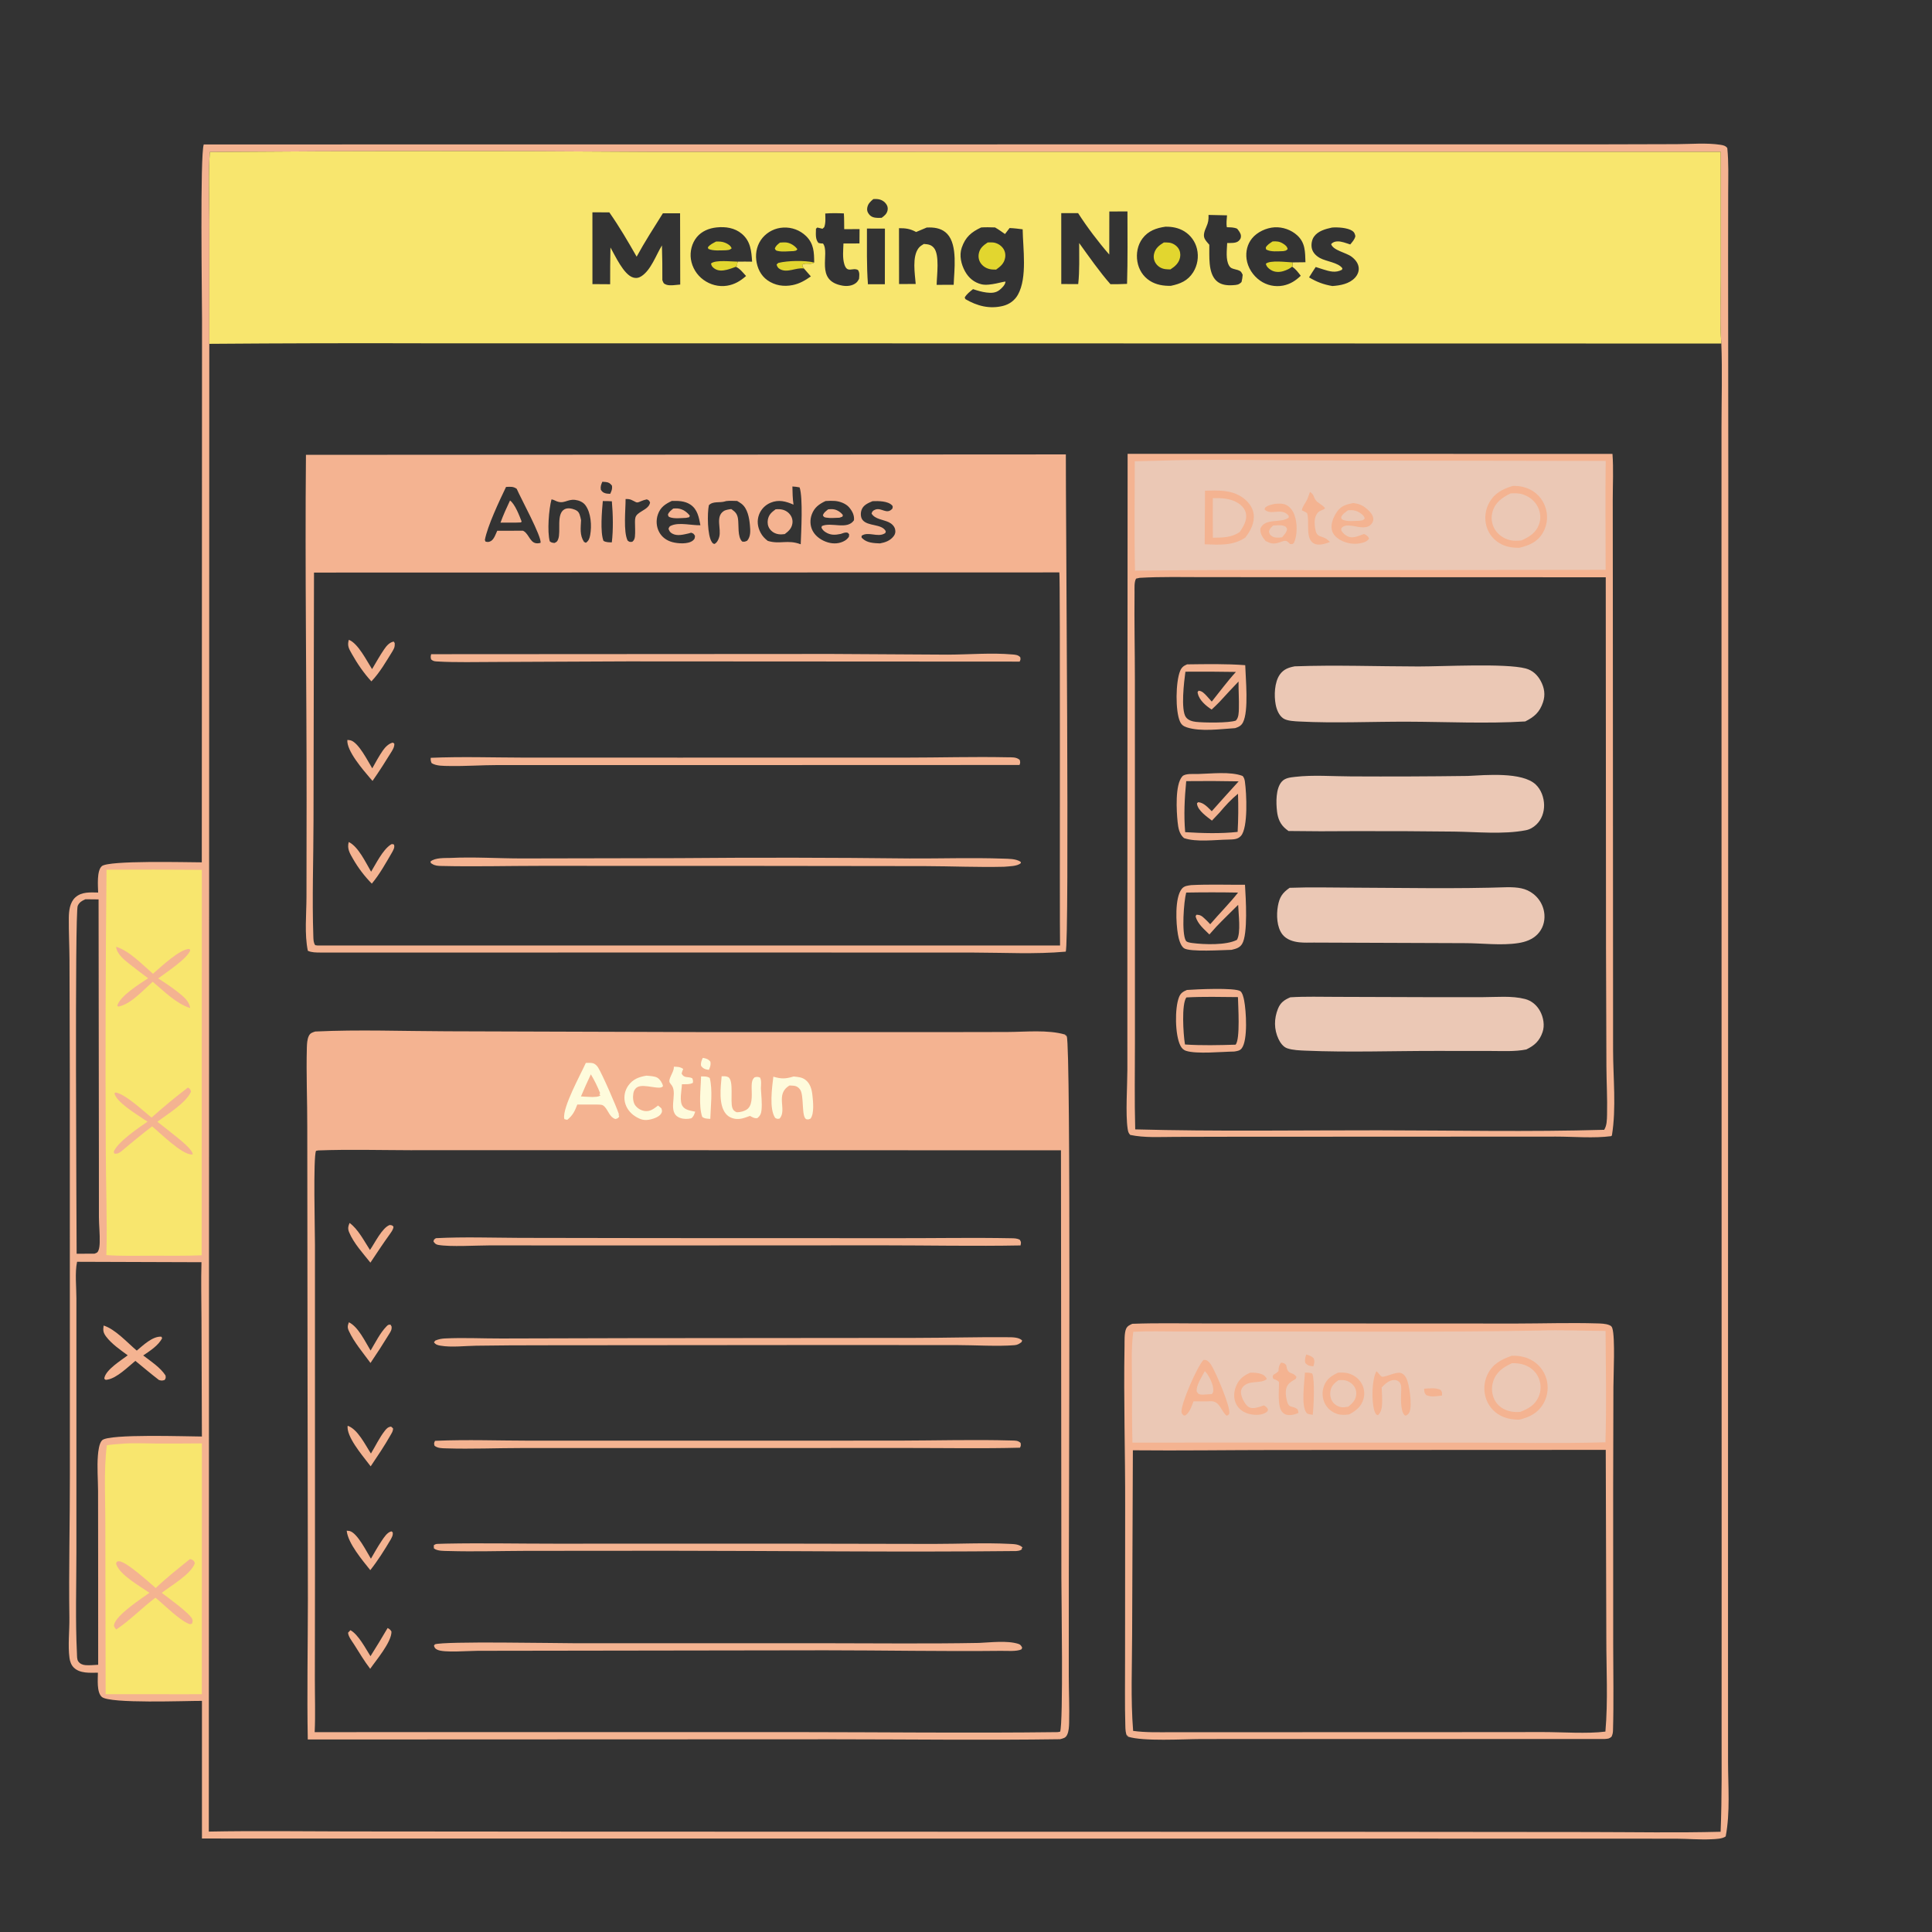 <?xml version="1.0" encoding="utf-8" ?>
<svg xmlns="http://www.w3.org/2000/svg" xmlns:xlink="http://www.w3.org/1999/xlink" width="1024" height="1024">
	<rect width="100%" height="100%" fill="#333333" stroke="none"/>
	<path fill="#F4B391" d="M107.992 76.56L677.819 76.515L842.585 76.527L888.7 76.404C896.092 76.381 904.549 75.614 911.84 76.739C913.335 76.97 914.587 77.231 915.503 78.469C916.282 86.139 915.994 93.967 915.977 101.669L915.935 136.502L916.04 255.219L915.9 639.433L915.884 873.78L915.903 933.804C915.921 946.755 917.087 960.605 914.654 973.333C912.882 974.661 909.403 974.721 907.18 974.837C901.051 975.159 894.772 974.571 888.621 974.543L844.25 974.513L107.033 974.452L107.038 901.5C98.895 901.448 58.224 903.107 53.973 899.413C51.152 896.961 51.889 889.871 51.893 886.562C47.652 886.589 42.354 887.067 39.08 883.82C37.727 882.478 37.075 880.578 36.827 878.724C35.929 872.038 36.875 864.312 36.774 857.463C36.403 832.249 37.068 807.001 37.037 781.779L37.002 569.259L36.834 508.786C36.789 501.411 36.404 494.02 36.47 486.65C36.504 482.867 36.954 478.327 39.937 475.629C43.304 472.584 47.824 472.992 52.022 473.061C51.951 469.739 51.18 461.461 53.984 459.068C57.663 455.929 98.931 457.039 106.955 457.058L107.075 169.373C107.087 157.519 105.961 82.381 107.992 76.56ZM110.932 182.239L110.673 970.779C135.246 970.307 159.879 970.665 184.457 970.7L311.827 970.805L720.369 970.899L842.616 971.016C865.708 971.042 888.883 971.474 911.965 970.876C912.715 952.279 912.471 933.58 912.482 914.968L912.503 831.231L912.47 574.532L912.426 312.598L912.43 226.444C912.432 211.703 912.902 196.803 912.346 182.084L445.623 181.979L226.941 181.964Q168.936 181.783 110.932 182.239ZM111.215 80.565C110.347 92.465 110.933 104.477 110.963 116.401L110.932 182.239Q168.936 181.783 226.941 181.964L445.623 181.979L912.346 182.084C911.437 170.602 912.078 158.613 912.066 147.084L912.012 80.481L343.16 80.488Q227.188 79.605 111.215 80.565ZM40.847 668.776C39.631 674.591 40.506 682.247 40.503 688.238L40.499 731.101L40.495 822.909C40.484 840.699 39.914 858.689 40.785 876.454C40.846 877.695 40.74 879.562 41.495 880.606C42.402 881.861 43.794 882.445 45.295 882.559C47.492 882.725 49.831 882.481 52.033 882.365L52.016 826.25L51.974 790.198C51.938 784.007 51.396 777.611 51.889 771.453C52.056 769.365 52.505 764.88 54.156 763.337C57.862 759.873 99.161 761.378 107.011 761.386L106.794 699.63C106.775 689.447 106.485 679.169 106.785 668.999L40.847 668.776ZM45.261 476.626C43.405 477.465 42.106 478.142 41.201 480.089C39.576 483.587 40.573 646.449 40.618 664.507L50.061 664.478C51.227 664.008 51.653 664.043 52.161 662.822C52.706 661.512 52.806 659.905 52.846 658.504C52.974 654.045 52.469 649.577 52.428 645.114L52.414 613.803L52.247 476.694L45.261 476.626Z"/>
	<path fill="#F8E66E" d="M64.798 765.214C70.498 764.727 76.433 765.054 82.151 765.095Q94.575 765.152 106.998 765.028L106.954 897.945L98.75 897.972L55.994 897.947L55.834 808.776C55.894 794.762 54.92 779.915 56.626 766.024C59.307 765.553 62.085 765.439 64.798 765.214Z"/>
	<path fill="#F4B391" d="M100.671 826.35C101.018 826.415 101.382 826.463 101.701 826.628C102.806 827.203 102.981 827.497 103.258 828.611C101.142 834.464 90.649 840.391 85.733 844.247C89.066 846.806 100.263 854.816 101.822 858.005C102.336 859.059 102.078 859.527 101.77 860.567L100.689 860.882C95.796 859.434 86.899 850.487 82.403 846.802C75.244 852.182 69.091 858.671 61.607 863.688C61.073 862.992 60.247 862.171 60.423 861.265C61.44 856.028 74.733 847.447 79.204 844.212C74.49 840.91 63.831 834.967 61.746 829.381C61.395 828.439 61.463 828.849 61.931 827.777C62.326 827.616 62.544 827.492 63.013 827.492C66.875 827.496 79.207 838.865 82.548 841.69C88.281 836.203 94.491 831.317 100.671 826.35Z"/>
	<path fill="#F4B391" d="M54.918 702.563C61.072 704.456 67.518 711.653 72.49 715.849C75.814 713.092 80.882 708.116 85.548 708.475L85.938 709.257C83.966 713.167 79.446 716.021 75.893 718.427C79.85 721.427 85.049 724.832 87.733 729.033C87.864 730.326 87.981 730.378 87.244 731.423C85.841 731.828 85.652 731.826 84.246 731.428C79.997 728.177 75.894 724.665 71.744 721.285C67.865 724.468 61.903 730.454 56.941 731.23C55.761 731.414 56.234 731.5 55.286 730.786C55.307 730.597 55.307 730.405 55.348 730.219C56.316 725.833 64.198 721.01 67.697 718.347C63.802 715.464 59.188 712.327 56.268 708.447C54.68 706.337 54.561 705.154 54.918 702.563Z"/>
	<path fill="#F8E66E" d="M56.465 460.978Q81.722 460.826 106.977 461.053L106.882 665.336C98.328 665.693 89.723 665.533 81.162 665.551C72.913 665.568 64.613 665.81 56.381 665.229C56.891 646.559 56.105 627.673 56.059 608.979Q55.692 534.976 56.465 460.978Z"/>
	<path fill="#F4B391" d="M61.523 501.811C68.544 503.897 75.616 511.428 81.08 516.114C84.94 512.764 95.581 502.724 100.345 502.987L100.859 503.6C99.532 507.971 87.634 515.731 83.855 518.585C87.415 520.859 90.991 523.217 94.297 525.848C97.055 528.042 100.375 530.602 100.777 534.285C93.389 531.958 86.817 525.26 80.946 520.342C76.356 524.421 69.708 531.747 63.662 533.294C62.579 533.571 63.009 533.627 62.142 533.129C63.433 527.908 74.231 521.349 78.518 518.498C75.325 516.097 72.106 513.715 68.982 511.223C66.003 508.847 61.968 505.814 61.523 501.811Z"/>
	<path fill="#F4B391" d="M99.594 576.43C99.66 576.457 99.733 576.471 99.791 576.513C100.889 577.298 100.978 577.42 101.207 578.689C98.428 584.72 88.652 590.591 83.405 594.56Q88.163 598.21 92.824 601.983C95.091 603.822 101.896 609.048 102.182 611.809C102.033 611.836 101.885 611.88 101.734 611.888C96.557 612.169 84.982 600.554 80.617 597Q72.542 603.218 64.79 609.835C64.596 609.991 64.408 610.155 64.209 610.305C63.024 611.194 62.118 611.643 60.638 611.456L60.262 610.551C61.901 605.61 73.681 597.555 78.195 594.494C77.447 594.027 76.713 593.561 75.986 593.061C72.116 590.4 61.532 584.043 60.655 579.46L61.228 579.038C66.297 579.736 76.167 588.999 80.335 592.349Q89.648 584.007 99.594 576.43Z"/>
	<path fill="#F8E66E" d="M111.215 80.565Q227.188 79.605 343.16 80.488L912.012 80.481L912.066 147.084C912.078 158.613 911.437 170.602 912.346 182.084L445.623 181.979L226.941 181.964Q168.936 181.783 110.932 182.239L110.963 116.401C110.933 104.477 110.347 92.465 111.215 80.565ZM313.992 112.527L314.005 150.583L323.394 150.649Q323.355 140.904 323.555 131.162C326.03 135.468 330.557 145.568 335.529 147.068C337.137 147.553 338.52 147.324 339.911 146.435C345.059 143.145 347.744 135.092 350.837 130.084Q351.122 139.27 351.059 148.461C351.64 149.961 351.602 150.313 353.202 150.901C355.066 151.585 358.534 150.964 360.534 150.819L360.456 113.063L351.337 113.057C346.597 120.645 341.705 128.179 337.437 136.045C332.858 128 328.274 120.148 322.957 112.56L313.992 112.527ZM520.017 120.559C514.808 123.018 511.696 125.623 509.74 131.28C508.315 135.401 509.443 140.116 511.486 143.824C513.397 147.293 516.322 149.751 520.203 150.682C524.691 151.759 532.455 148.872 532.955 149.317C532.716 151.053 531.091 152.626 529.77 153.692C527.74 155.333 525.314 155.357 522.826 155.039C520.356 154.723 518.073 154.034 515.721 153.244C514.037 154.615 512.414 155.784 511.311 157.696L511.709 158.562C517.866 162.168 524.446 163.898 531.554 162.152C534.962 161.315 537.826 159.251 539.538 156.165C544.589 147.056 542.163 131.648 542.036 121.538C539.723 121.249 537.433 120.946 535.101 120.862L532.67 124.042C530.937 122.842 529.227 121.583 527.388 120.548C524.933 120.492 522.468 120.368 520.017 120.559ZM587.964 112.091L587.932 134.919C582.066 128.174 576.261 120.493 571.424 112.976L562.484 112.978L562.499 150.547L571.473 150.569C572.269 143.403 571.943 136.017 571.982 128.809C576.88 135.637 583.043 144.406 588.558 150.623C591.498 150.632 594.421 150.636 597.357 150.455C597.755 137.673 597.578 124.856 597.576 112.068L587.964 112.091ZM617.716 120.157C612.871 120.822 608.578 122.352 605.533 126.402C602.925 129.871 602.113 134.451 602.84 138.683C603.557 142.859 605.82 146.509 609.404 148.81C612.754 150.962 616.669 151.596 620.59 151.491C625.573 150.456 629.56 148.817 632.418 144.297Q632.84 143.615 633.194 142.895Q633.548 142.175 633.829 141.424Q634.111 140.672 634.317 139.897Q634.524 139.122 634.654 138.33Q634.784 137.539 634.835 136.738Q634.887 135.937 634.86 135.136Q634.833 134.334 634.728 133.539Q634.623 132.743 634.44 131.962Q634.272 131.241 634.034 130.54Q633.795 129.839 633.489 129.165Q633.183 128.491 632.811 127.851Q632.44 127.21 632.008 126.609Q631.575 126.009 631.086 125.453Q630.596 124.898 630.054 124.394Q629.512 123.889 628.923 123.441Q628.334 122.992 627.704 122.604C624.645 120.739 621.269 120.107 617.716 120.157ZM395.43 146.288C393.864 144.582 392.195 142.367 390.05 141.392L390.653 140.827C390.675 140.571 390.739 139.747 390.787 139.526C390.851 139.238 390.959 138.961 391.044 138.679C393.568 138.671 396.11 138.596 398.632 138.687C398.262 133.043 397.834 127.863 393.209 123.94C389.453 120.754 384.588 120.04 379.821 120.537C375.811 120.956 371.923 122.518 369.313 125.696C366.681 128.902 365.59 133.346 366.193 137.423Q366.32 138.235 366.527 139.031Q366.733 139.827 367.017 140.599Q367.302 141.37 367.66 142.11Q368.019 142.85 368.449 143.551Q368.879 144.252 369.376 144.907Q369.873 145.562 370.432 146.164Q370.992 146.767 371.607 147.312Q372.223 147.857 372.89 148.338C376.442 150.929 380.981 152.133 385.343 151.432C389.393 150.78 392.398 148.933 395.43 146.288ZM689.428 146.161C688.019 144.323 686.813 142.658 684.882 141.324C685.194 140.47 685.173 139.971 685.057 139.074L691.918 138.99C691.715 133.487 691.914 128.729 687.536 124.722C684.35 121.804 679.804 120.218 675.497 120.48C671.16 120.745 666.338 122.969 663.582 126.368C661.099 129.431 660.177 133.398 660.699 137.272C661.313 141.828 664.109 146.107 667.854 148.724Q668.511 149.188 669.211 149.584Q669.911 149.98 670.648 150.303Q671.384 150.627 672.15 150.875Q672.915 151.122 673.701 151.292Q674.488 151.462 675.287 151.551Q676.086 151.641 676.891 151.65Q677.695 151.658 678.496 151.586Q679.297 151.514 680.087 151.362C683.859 150.617 686.689 148.773 689.428 146.161ZM429.773 146.5L426.113 142.315C425.474 141.488 425.342 141.322 425.201 140.297C427.145 138.994 429.716 140.614 431.533 139.13C431.49 133.69 431.381 129.184 427.212 125.099Q426.621 124.527 425.975 124.018Q425.328 123.51 424.633 123.07Q423.938 122.631 423.202 122.264Q422.465 121.898 421.695 121.61Q420.925 121.321 420.129 121.113Q419.334 120.904 418.521 120.779Q417.708 120.653 416.887 120.611Q416.065 120.569 415.244 120.612Q414.452 120.646 413.667 120.761Q412.883 120.876 412.114 121.071Q411.345 121.266 410.601 121.539Q409.857 121.812 409.144 122.161Q408.432 122.509 407.759 122.928Q407.086 123.348 406.46 123.834Q405.834 124.321 405.261 124.869Q404.688 125.418 404.175 126.022C401.427 129.316 400.321 133.567 400.825 137.8C401.329 142.032 403.203 146.021 406.727 148.513C410.699 151.323 415.39 152.049 420.115 151.099C423.815 150.355 426.741 148.63 429.773 146.5ZM491.197 120.593L485.564 122.961C482.416 121.246 480.05 120.93 476.485 120.942L476.518 150.544L485.345 150.513C484.916 145.073 483.339 136.048 486.902 131.455C487.622 130.527 488.652 129.893 489.647 129.302C491.811 129.487 493.381 129.561 494.919 131.31C498.152 134.984 496.507 146.078 496.44 150.978L505.471 150.939C505.713 143.363 507.7 129.998 502.064 123.986C499.578 121.334 496.17 120.557 492.651 120.565Q491.924 120.568 491.197 120.593ZM437.398 113.165C437.453 115.62 437.712 118.081 436.855 120.42L435.928 121.248Q434.559 120.948 433.206 120.586C432.319 121.434 432.485 120.951 432.46 121.991C432.404 124.306 432.184 126.891 433.789 128.755C434.647 128.994 435.324 129.082 436.214 129.073C440.157 134.303 431.573 148.862 446.627 151.415C449.035 151.823 451.889 151.513 453.806 149.869C454.489 149.284 454.881 148.611 455.305 147.838C455.42 146.137 455.766 144.57 454.731 143.095C451.845 141.603 449.067 145.023 447.534 140.116C446.45 136.647 446.945 132.645 447.05 129.059L455.536 129.032L455.582 121.435L447.448 121.459C447.4 118.692 447.456 115.871 447.266 113.113C443.94 112.96 440.72 112.917 437.398 113.165ZM705.987 120.606C702.546 121.348 698.505 122.424 696.392 125.508C695.22 127.218 694.833 129.803 695.34 131.802C695.905 134.03 697.633 135.666 699.583 136.754C702.882 138.594 709.411 139.151 711.498 142.225L711.27 142.974C707.836 144.782 704.741 143.858 701.23 142.761Q699.289 142.152 697.358 141.513C696.168 143.337 694.946 145.147 693.83 147.018C697.947 149.474 701.463 150.79 706.189 151.603C710.433 151.31 715.219 150.456 718.226 147.144C719.547 145.688 720.344 143.815 720.135 141.829C719.879 139.402 718.212 137.437 716.322 136.029C713.379 133.837 706.624 132.756 705.524 129.394C706.393 128.387 707.446 128.024 708.773 127.947C710.959 127.819 713.578 128.916 715.656 129.569C716.783 128.176 718.021 126.944 718.374 125.134C718.079 123.916 717.866 123.105 716.759 122.367C714.181 120.649 708.965 120.361 705.987 120.606ZM640.54 113.914C640.634 116.548 640.408 117.916 639.365 120.292C638.578 122.085 637.543 124.528 638.473 126.452C639.044 127.636 640.108 128.73 640.957 129.73C641.072 135.488 640.168 144.502 644.683 148.795C647.042 151.038 650.362 151.356 653.454 151.153C655.509 151.019 656.594 150.987 658.037 149.477C658.366 148.172 658.538 147.001 658.645 145.66C657.959 144.117 657.682 143.687 656.052 143.119C655.691 142.993 654.844 142.79 654.484 142.695C653.107 142.331 652.22 142.109 651.448 140.809C649.527 137.57 650.313 132.388 650.43 128.803C652.25 128.754 655.108 129.022 656.517 127.69C657.416 126.84 657.836 126.101 657.714 124.858C657.587 123.562 656.51 122.19 655.718 121.227C653.971 120.432 652.147 120.506 650.264 120.443C649.863 118.428 650.211 116.175 650.344 114.132L640.54 113.914ZM459.497 121.139C459.541 130.955 459.272 140.878 460.033 150.666L468.989 150.638L469.031 121.175L459.497 121.139ZM462.878 105.517C461.279 106.871 459.997 108.022 459.645 110.214C459.427 111.57 459.805 112.549 460.635 113.604C461.788 115.069 463.383 115.432 465.151 115.475Q466.209 115.503 467.267 115.46C468.803 114.356 470.091 113.313 470.456 111.343C470.701 110.025 470.301 108.847 469.47 107.834C468.271 106.372 466.631 105.614 464.764 105.502C464.132 105.464 463.509 105.492 462.878 105.517Z"/>
	<path fill="#E2D62F" d="M413.382 128.586C414.531 128.497 415.759 128.383 416.906 128.538C419.053 128.827 421.406 130.339 422.625 132.093C422.008 133.03 421.676 132.839 420.625 133.082C418.099 133.132 414.635 133.587 412.24 133.016C411.188 132.765 411.217 132.754 410.678 131.766C411.155 130.248 412.204 129.554 413.382 128.586Z"/>
	<path fill="#E2D62F" d="M431.533 139.13C429.716 140.614 427.145 138.994 425.201 140.297C425.342 141.322 425.474 141.488 426.113 142.315C421.927 141.667 417.353 144.836 413.43 142.657C412.321 142.041 411.918 141.349 411.607 140.182L412.492 139.36C417.648 138.113 426.34 137.927 431.533 139.13Z"/>
	<path fill="#E2D62F" d="M674.511 127.962C676.611 127.817 678.175 127.95 679.995 129.084C681.189 129.828 682.166 130.562 682.495 132C681.574 133.002 681.397 132.838 680.125 133.108C677.384 133.157 673.442 133.664 671.053 132.199L670.885 131.163C671.749 129.654 673.106 128.905 674.511 127.962Z"/>
	<path fill="#E2D62F" d="M684.882 141.324C683.531 142.439 681.954 143.158 680.282 143.675C678.081 144.356 675.616 144.344 673.616 143.094C672.308 142.276 671.24 141.285 670.93 139.789C673.233 137.758 681.906 138.959 685.057 139.074C685.173 139.971 685.194 140.47 684.882 141.324Z"/>
	<path fill="#E2D62F" d="M379.531 128.025C381.143 127.963 382.871 128.029 384.366 128.676C385.865 129.324 387.184 130.096 387.788 131.619C386.728 132.614 386.042 132.477 384.625 132.652C381.725 132.683 378.135 133.078 375.461 131.933L375.181 131.113C376.292 129.595 377.91 128.902 379.531 128.025Z"/>
	<path fill="#E2D62F" d="M390.05 141.392C388.469 141.969 386.872 142.58 385.238 142.984C383.044 143.528 380.567 143.709 378.63 142.304C377.56 141.527 377.074 140.967 376.857 139.677C379.105 137.567 387.868 138.691 391.044 138.679C390.959 138.961 390.851 139.238 390.787 139.526C390.739 139.747 390.675 140.571 390.653 140.827L390.05 141.392Z"/>
	<path fill="#E2D62F" d="M616.863 128.508C617.821 128.506 618.805 128.491 619.756 128.616C621.593 128.856 623.48 130.035 624.522 131.562C625.469 132.95 625.784 134.72 625.472 136.361C624.894 139.401 622.825 141.184 620.358 142.794C619.481 142.778 618.598 142.76 617.727 142.656C615.748 142.418 613.951 141.443 612.758 139.827C611.61 138.271 611.248 136.406 611.68 134.526C612.354 131.588 614.419 130.001 616.863 128.508Z"/>
	<path fill="#E2D62F" d="M523.497 128.509C524.414 128.474 525.348 128.432 526.264 128.51C528.227 128.677 530.199 129.777 531.425 131.31C532.643 132.834 533.07 134.711 532.734 136.626C532.207 139.634 530.329 141.203 527.96 142.891Q526.997 142.9 526.035 142.845C523.735 142.693 521.571 141.73 520.108 139.908C518.877 138.375 518.424 136.449 518.762 134.521C519.273 131.601 521.136 130.05 523.497 128.509Z"/>
	<path fill="#F4B391" d="M600.148 701.643C613.933 701.127 627.853 701.48 641.654 701.456L723.825 701.467L803.777 701.502C817.919 701.481 832.183 701.014 846.311 701.426C848.438 701.488 851.039 701.522 853.005 702.352C853.929 702.743 854.289 703.092 854.592 704.07C856.128 709.011 855.163 728.744 855.141 735.246L855.011 788.566L855.029 872.017C855.041 887.035 855.358 902.144 854.923 917.152C854.886 918.447 854.688 919.311 854.156 920.486C852.802 921.641 852.349 921.522 850.625 921.697L676.551 921.697L636.4 921.73C627.144 921.757 605.866 923.087 597.821 920.449L597.584 919.495L597.373 920.192C596.573 918.572 596.505 916.731 596.453 914.95C596.102 902.983 596.344 890.923 596.304 878.946L596.355 798.484C596.434 770.197 595.503 741.865 596.023 713.588C596.068 711.123 595.837 706.421 596.896 704.205C597.588 702.756 598.774 702.27 600.148 701.643ZM600.446 768.682L600.051 866.287C600.026 883.216 599.235 900.548 600.586 917.411C607.292 918.34 614.245 918.1 621.006 918.107L650.347 918.095L747.147 918.086L817.927 918.029C827.614 918.026 841.565 919.016 850.9 917.777C852.325 901.62 851.366 884.622 851.383 868.377L851.078 768.466L675.78 768.54C650.677 768.553 625.545 768.926 600.446 768.682Z"/>
	<path fill="#EBC8B5" d="M815.597 705.233C827.34 704.847 839.229 705.37 850.984 705.443C851.125 725.127 851.505 744.768 850.923 764.451C826.04 765.149 801.013 764.611 776.116 764.61L636.75 764.597L600.222 764.612C599.906 753.808 600.006 742.974 599.977 732.165C599.954 723.468 599.5 714.518 600.659 705.889C608.494 705.444 616.499 705.724 624.35 705.722L666.846 705.717C716.395 705.712 766.059 706.145 815.597 705.233Z"/>
	<path fill="#F4B391" d="M692.321 717.927C693.919 718.4 695.066 718.687 696.269 719.928C696.911 721.535 696.555 722.544 696.137 724.133C695.899 724.121 695.66 724.118 695.422 724.096C693.713 723.944 692.936 723.617 691.832 722.38C691.411 720.731 691.87 719.504 692.321 717.927Z"/>
	<path fill="#F4B391" d="M754.819 736.04C757.682 735.911 760.862 735.381 763.502 736.666C764.488 737.929 764.337 738.048 764.275 739.676C761.433 739.985 758.524 740.649 755.854 739.386C754.823 738.074 754.935 737.659 754.819 736.04Z"/>
	<path fill="#F4B391" d="M691.637 727.53C693.085 727.492 694.143 727.493 695.529 728.021C696.964 731.022 696.293 746.016 695.777 749.884C694.902 749.721 693.145 749.616 692.548 748.931C689.441 745.367 691.44 732.478 691.637 727.53Z"/>
	<path fill="#F4B391" d="M678.992 722.206C680.423 722.467 680.643 722.442 681.667 723.445C682.695 729.37 684.496 726.401 687.166 729.775L686.729 730.877C685.239 731.772 683.625 732.601 682.587 734.036C680.996 736.236 681.448 739.844 682.035 742.291C683.081 746.657 684.583 744.787 687.391 746.702C688.077 747.17 688.037 748.097 688.213 748.861C686.909 749.484 685.418 749.924 683.97 750.007C682.332 750.1 681.057 749.836 679.841 748.645C676.78 745.649 678.03 736.574 677.873 732.516C677.153 731.653 676.332 731.389 675.32 730.983L674.869 730.805C674.448 729.704 674.442 729.777 674.891 728.687C675.981 728.082 676.765 727.625 677.628 726.701C677.689 724.734 677.814 723.807 678.992 722.206Z"/>
	<path fill="#F4B391" d="M662.524 727.577C664.554 727.485 666.823 727.586 668.729 728.347C670.032 728.867 670.926 729.62 671.434 730.913C668.252 733.726 661.831 731.118 658.609 735.279C657.908 736.184 657.652 737.245 657.747 738.375C657.934 740.586 659.846 744.473 661.722 745.683C664.019 747.163 667.565 745.658 669.895 744.869C671.004 745.571 671.565 745.856 672.098 747.114C671.786 747.946 671.884 748.039 671.09 748.58C668.662 750.236 664.938 750.103 662.205 749.442C659.311 748.742 656.737 747.058 655.311 744.392C653.844 741.649 653.847 738.349 654.863 735.457C656.302 731.361 658.686 729.321 662.524 727.577Z"/>
	<path fill="#F4B391" d="M729.526 726.8C730.607 727.525 731.281 728.971 732.273 729.584C733.615 730.414 739.689 726.934 742.354 727.681C743.687 728.054 744.554 729.006 745.215 730.168C747.079 733.443 748.494 744.785 747.131 748.249C746.704 749.335 746.163 749.744 745.177 750.297C744.641 750.209 744.643 750.311 744.304 749.916C742.091 747.336 742.574 740.306 742.669 737.073C742.674 735.552 742.832 733.885 741.771 732.648C741.015 731.767 739.983 731.343 738.824 731.42C736.06 731.605 734.121 733.509 732.31 735.384C732.435 738.297 732.682 741.324 732.535 744.234C732.427 746.385 731.96 748.675 730.309 750.112L729.384 749.68C728.902 748.885 728.546 748.192 728.303 747.287C726.973 742.341 727.025 731.398 729.526 726.8Z"/>
	<path fill="#F4B391" d="M637.891 720.775C638.367 720.774 638.759 720.744 639.232 720.887C640.377 721.234 641.278 722.444 641.912 723.399C644.155 726.776 652.447 745.928 651.514 749.252C651.334 749.89 650.76 750.05 650.239 750.382C648.529 749.34 647.078 745.651 645.387 744.054C643.539 742.308 641.71 742.684 639.375 742.78L632.604 742.726C631.674 745.073 630.704 748.291 628.676 749.886C627.989 750.427 628.158 750.252 627.211 750.135C626.671 749.438 626.243 749.184 626.212 748.268C626.055 743.578 634.598 724.17 637.891 720.775Z"/>
	<path fill="#EBC8B5" d="M638.566 726.744C640.444 728.384 642.723 733.108 642.966 735.58C643.111 737.064 643.267 737.75 642.316 738.894L639.846 739.052C638.762 739.098 637.448 739.272 636.383 739.11C635.002 738.899 634.901 738.498 634.254 737.404C634.019 734.045 637.069 729.706 638.566 726.744Z"/>
	<path fill="#F4B391" d="M709.204 727.523C710.673 727.469 712.135 727.445 713.592 727.685C716.643 728.187 719.633 730.096 721.322 732.691Q721.634 733.167 721.893 733.673Q722.152 734.179 722.357 734.709Q722.561 735.24 722.708 735.789Q722.855 736.339 722.943 736.9Q723.031 737.462 723.059 738.03Q723.087 738.598 723.055 739.166Q723.023 739.734 722.93 740.295Q722.838 740.856 722.687 741.404C721.522 745.575 718.728 747.687 715.084 749.673C712.899 749.926 710.89 750.116 708.764 749.423C705.846 748.472 703.431 746.453 702.109 743.67Q701.862 743.15 701.668 742.608Q701.475 742.066 701.335 741.507Q701.196 740.949 701.113 740.379Q701.029 739.81 701.003 739.234Q700.977 738.659 701.007 738.085Q701.038 737.51 701.125 736.941Q701.213 736.372 701.356 735.814Q701.499 735.257 701.697 734.716C703.126 730.824 705.642 729.252 709.204 727.523Z"/>
	<path fill="#EBC8B5" d="M709.385 731.517C710.254 731.47 711.141 731.417 712.01 731.482C713.971 731.629 715.975 732.69 717.252 734.172C718.534 735.661 719.02 737.508 718.79 739.447C718.46 742.223 716.686 743.914 714.609 745.57C713.516 745.784 712.373 745.961 711.255 745.881C709.466 745.752 707.53 744.594 706.452 743.184C705.24 741.597 704.859 739.476 705.13 737.527C705.53 734.652 707.145 733.159 709.385 731.517Z"/>
	<path fill="#F4B391" d="M801.156 718.616C804.676 718.434 808.274 719.036 811.409 720.7Q812.138 721.085 812.826 721.539Q813.513 721.994 814.152 722.514Q814.792 723.035 815.376 723.616Q815.961 724.197 816.485 724.833Q817.009 725.469 817.468 726.154Q817.927 726.839 818.316 727.566Q818.705 728.292 819.02 729.054Q819.335 729.816 819.573 730.605Q819.698 731.023 819.801 731.448Q819.904 731.872 819.985 732.301Q820.066 732.73 820.125 733.163Q820.184 733.595 820.221 734.03Q820.258 734.465 820.272 734.902Q820.287 735.338 820.279 735.775Q820.271 736.211 820.241 736.647Q820.211 737.083 820.158 737.516Q820.105 737.949 820.031 738.38Q819.956 738.81 819.859 739.236Q819.763 739.662 819.644 740.082Q819.526 740.502 819.386 740.916Q819.246 741.329 819.086 741.735Q818.925 742.141 818.743 742.539Q818.562 742.936 818.361 743.323Q818.159 743.71 817.938 744.087C815.088 748.952 810.775 751.061 805.531 752.403C802.556 752.555 799.354 752.051 796.603 750.899Q795.855 750.592 795.143 750.209Q794.43 749.827 793.76 749.374Q793.091 748.921 792.471 748.401Q791.851 747.882 791.288 747.302Q790.724 746.722 790.223 746.088Q789.722 745.453 789.288 744.771Q788.855 744.088 788.493 743.365Q788.132 742.641 787.846 741.885Q787.691 741.478 787.558 741.065Q787.424 740.651 787.312 740.23Q787.2 739.81 787.109 739.385Q787.019 738.959 786.95 738.53Q786.882 738.1 786.835 737.668Q786.789 737.235 786.765 736.801Q786.741 736.367 786.739 735.932Q786.737 735.497 786.758 735.062Q786.778 734.628 786.821 734.195Q786.864 733.762 786.929 733.332Q786.994 732.902 787.081 732.476Q787.168 732.05 787.277 731.628Q787.386 731.207 787.516 730.792Q787.646 730.377 787.798 729.97Q787.949 729.562 788.121 729.162Q788.294 728.763 788.486 728.373C791.208 722.82 795.648 720.603 801.156 718.616Z"/>
	<path fill="#EBC8B5" d="M801.353 722.528C803.712 722.484 806.001 722.669 808.223 723.521C811.532 724.791 814.195 727.143 815.565 730.443Q815.807 731.024 815.991 731.627Q816.174 732.23 816.296 732.848Q816.419 733.466 816.479 734.093Q816.539 734.72 816.536 735.35Q816.533 735.98 816.468 736.606Q816.402 737.233 816.275 737.85Q816.147 738.466 815.959 739.068Q815.77 739.669 815.523 740.248C813.558 744.792 810.106 746.593 805.779 748.328C803.727 748.489 801.821 748.425 799.821 747.883C796.465 746.972 793.689 744.994 792.106 741.849Q791.828 741.284 791.607 740.694Q791.386 740.105 791.223 739.497Q791.061 738.888 790.958 738.267Q790.856 737.646 790.814 737.018Q790.773 736.389 790.793 735.76Q790.814 735.131 790.895 734.506Q790.977 733.882 791.119 733.269Q791.262 732.656 791.463 732.059C793.147 727.024 796.809 724.642 801.353 722.528Z"/>
	<path fill="#F4B391" d="M597.658 240.532L854.641 240.571C855.245 248.55 854.787 256.874 854.794 264.887L854.836 312.333L854.919 460.554L854.967 556.403C854.974 571.247 856.754 587.222 854.337 601.854L853.882 602.194C844.774 603.391 833.997 602.426 824.703 602.426L763.568 602.456L652.163 602.504L622.697 602.57C614.924 602.59 606.679 603.138 599.039 601.529C598.067 600.507 597.896 599.713 597.682 598.324C596.494 590.6 597.511 575.523 597.53 567.005L597.52 496.428L597.658 240.532ZM604.08 306.258L602.153 306.67C601.074 308.41 601.352 311.919 601.329 313.962C601.154 329.348 601.504 344.778 601.513 360.17L601.535 472.586L601.54 552.323C601.537 567.73 601.259 583.194 601.69 598.595C644.577 599.755 687.734 599.044 730.639 599.085C770.435 599.123 810.478 599.989 850.244 598.82C851.722 596.533 851.702 593.371 851.769 590.712C851.982 582.213 851.471 573.606 851.43 565.091L851.217 502.23L851.08 305.969L696.051 305.914L638.64 305.897C627.165 305.904 615.536 305.6 604.08 306.258Z"/>
	<path fill="#EBC8B5" d="M612.287 244.233C641.173 243.269 670.289 244.007 699.195 244.067L851.056 244.313C850.779 263.523 851.03 282.78 851.024 301.995L841.51 302.028L696.708 302.182Q649.142 301.905 601.578 302.467C601.141 283.162 601.466 263.788 601.462 244.474L612.287 244.233Z"/>
	<path fill="#F4B391" d="M694.323 260.708C696.829 262.474 696.026 263.5 697.538 265.324C698.859 266.917 701.062 267.55 702.333 269.414C701.491 270.04 701.804 269.893 701.032 270.225C700.142 270.608 699.117 270.951 698.47 271.717C696.874 273.603 696.654 275.961 696.856 278.345C697.533 286.334 700.189 282.842 704.222 286.604C704.453 286.819 704.671 287.05 704.895 287.273C702.488 288.174 698.927 289.395 696.454 288.096C691.556 285.523 694.303 276.352 692.774 271.974C692.12 271.5 691.578 271.195 690.825 270.871C690.572 270.763 690.315 270.662 690.06 270.558C690.061 268.64 692.462 266.014 693.136 263.978C693.5 262.877 693.922 261.796 694.323 260.708Z"/>
	<path fill="#F4B391" d="M675.674 267.047C677.562 266.946 679.74 266.726 681.503 267.529C683.701 268.53 685.218 270.634 686.051 272.843C687.657 277.099 687.705 283.653 685.791 287.805C684.891 288.507 684.916 288.437 683.766 288.345C683.364 287.965 682.668 287.19 682.148 286.91C680.907 286.239 679.358 287.109 678.118 287.499C675.012 288.477 673.772 288.215 670.848 286.774C669.114 284.778 667.863 282.87 668.014 280.155C670.542 274.302 678.87 277.513 683.022 274.359L683.037 273.383C679.365 268.737 673.852 273.41 670.272 270.107L670.462 269.149C671.992 267.751 673.713 267.504 675.674 267.047Z"/>
	<path fill="#EBC8B5" d="M674.801 278.546C676.385 278.461 678.609 278.186 680.137 278.627C681.47 279.011 681.638 279.2 682.189 280.352C681.945 282.22 680.71 283.367 679.542 284.75C677.923 285.024 675.761 285.195 674.297 284.283C673.046 283.503 672.973 283.137 672.57 281.807C672.892 280.201 673.651 279.596 674.801 278.546Z"/>
	<path fill="#F4B391" d="M717.284 266.614C720.078 266.968 722.19 267.752 724.337 269.618C726.004 271.067 727.926 272.924 727.879 275.322C727.857 276.486 727.063 277.768 726.13 278.453C723.299 280.532 719.246 278.963 716.073 278.62C714.39 278.439 712.676 278.333 711.335 279.555C710.711 280.124 710.913 280.366 710.912 281.136C711.667 282.557 712.87 283.569 714.309 284.279C717.081 285.647 720.24 283.942 722.956 283.012C724.247 283.578 725.113 284.178 725.652 285.497C724.809 286.715 723.691 287.255 722.266 287.649Q721.504 287.859 720.725 287.992Q719.946 288.125 719.157 288.179Q718.369 288.233 717.579 288.207Q716.789 288.181 716.005 288.076Q715.222 287.971 714.453 287.788Q713.684 287.605 712.938 287.346Q712.191 287.086 711.474 286.753Q710.758 286.42 710.078 286.016C708.105 284.818 706.343 283.111 705.88 280.764C705.232 277.478 706.855 273.802 708.694 271.161C710.855 268.056 713.724 267.289 717.284 266.614Z"/>
	<path fill="#EBC8B5" d="M714.488 270.441C717.026 270.296 718.625 270.417 720.812 271.838C722.005 272.613 722.986 273.394 723.329 274.838C722.392 275.916 722.057 275.771 720.625 276.006C717.985 276.073 714.003 276.573 711.625 275.435C710.899 275.087 711.036 274.81 710.858 274.109C711.53 272.442 713.106 271.499 714.488 270.441Z"/>
	<path fill="#F4B391" d="M638.685 260.075C645.431 259.879 652.531 259.566 658.381 263.55C661.362 265.581 663.952 268.701 664.446 272.373C665.077 277.073 662.82 281.416 659.983 284.967C653.367 289.392 646.054 288.722 638.516 288.478L638.685 260.075Z"/>
	<path fill="#EBC8B5" d="M642.815 264.03C647.56 263.946 652.186 264.061 656.337 266.728C658.303 267.993 659.928 269.849 660.38 272.197C661.08 275.83 659.01 279.046 657.116 281.94C652.668 285.007 648.039 284.92 642.847 285.009Q642.768 274.52 642.815 264.03Z"/>
	<path fill="#F4B391" d="M801.756 257.566C805.307 257.422 808.748 258.117 811.845 259.918Q812.553 260.331 813.215 260.813Q813.878 261.295 814.489 261.841Q815.1 262.387 815.653 262.991Q816.206 263.596 816.696 264.253Q817.186 264.91 817.607 265.613Q818.028 266.316 818.377 267.057Q818.725 267.799 818.997 268.572Q819.27 269.345 819.463 270.141Q819.664 270.935 819.785 271.746Q819.905 272.556 819.944 273.375Q819.983 274.193 819.94 275.011Q819.897 275.83 819.773 276.639Q819.648 277.449 819.444 278.243Q819.239 279.036 818.956 279.805Q818.673 280.574 818.315 281.311Q817.956 282.048 817.526 282.745C814.625 287.399 810.334 289.15 805.206 290.347C801.981 290.383 798.835 289.954 795.912 288.526Q795.19 288.176 794.509 287.752Q793.827 287.329 793.194 286.836Q792.56 286.344 791.982 285.788Q791.403 285.233 790.885 284.62Q790.368 284.007 789.917 283.343Q789.466 282.68 789.087 281.973Q788.707 281.266 788.404 280.523Q788.1 279.78 787.876 279.01Q787.651 278.222 787.505 277.416Q787.358 276.609 787.292 275.792Q787.227 274.975 787.242 274.156Q787.257 273.337 787.353 272.523Q787.449 271.709 787.625 270.908Q787.8 270.108 788.054 269.329Q788.308 268.55 788.638 267.799Q788.968 267.049 789.37 266.335C792.165 261.323 796.507 259.167 801.756 257.566Z"/>
	<path fill="#EBC8B5" d="M800.639 261.513C802.93 261.392 805.089 261.342 807.29 262.092C810.692 263.249 813.608 265.589 815.173 268.861C816.527 271.69 816.802 275.007 815.706 277.968C814.033 282.492 810.549 284.58 806.394 286.447C804.295 286.606 802.271 286.785 800.206 286.254C796.909 285.407 793.975 283.419 792.239 280.457Q791.925 279.926 791.669 279.365Q791.412 278.805 791.216 278.22Q791.02 277.635 790.886 277.034Q790.752 276.432 790.682 275.819Q790.612 275.206 790.606 274.59Q790.601 273.973 790.66 273.359Q790.719 272.745 790.842 272.141Q790.965 271.537 791.151 270.949C792.671 266.092 796.334 263.651 800.639 261.513Z"/>
	<path fill="#F4B391" d="M629.106 524.699C633.617 524.366 654.488 523.346 657.397 525.336C658.546 526.122 659.172 528.947 659.424 530.242C660.494 535.725 661.479 551.353 658.123 555.656C657.094 556.975 655.692 557.07 654.149 557.336C647.762 557.414 634.121 558.785 628.619 556.959C627.127 556.464 626.281 555.491 625.596 554.133C622.775 548.535 622.562 534.299 624.932 528.433C625.789 526.312 627.071 525.563 629.106 524.699ZM628.798 528.66C626.129 532.279 627.207 548.208 627.978 553.005C628.01 553.204 628.053 553.401 628.09 553.6C636.991 554.193 645.967 553.97 654.877 553.7C657.45 550.871 656.21 532.86 656.138 528.483C647.045 528.417 637.88 528.154 628.798 528.66Z"/>
	<path fill="#F4B391" d="M629.165 352.127C639.432 352.001 649.754 351.778 659.999 352.562C660.197 359.679 661.95 376.775 658.798 382.893C657.87 384.695 656.476 385.321 654.663 385.926C647.062 386.395 636.339 387.93 629.049 385.517C627.245 384.92 626.196 384.162 625.411 382.415C622.898 376.821 623.103 361.464 625.486 355.633C626.271 353.71 627.295 352.932 629.165 352.127ZM628.292 356.012C627.588 361.099 625.757 376.215 628.54 380.091C629.745 381.77 631.96 382.398 633.917 382.611C638.307 383.089 651.245 383.249 654.991 381.939C656.575 380.454 656.571 377.589 656.629 375.557C656.765 370.778 656.404 365.987 656.449 361.209Q651.339 366.567 646.351 372.039C644.982 373.398 643.631 374.784 642.199 376.075C639.294 374.185 635.708 371.216 634.899 367.679C634.66 366.634 634.635 367.082 635.247 366.1C637.081 366.164 638.359 367.566 639.535 368.828Q640.917 370.324 642.258 371.857C646.469 366.646 650.539 361.062 655.061 356.134Q641.677 355.906 628.292 356.012Z"/>
	<path fill="#F4B391" d="M631.342 469.129C640.793 468.655 650.399 468.996 659.869 468.944C660.282 475.823 661.541 495.223 658.302 500.363C656.991 502.444 654.973 502.892 652.738 503.439C648.149 503.515 630.462 504.697 627.506 502.558C625.585 501.169 624.706 497.41 624.326 495.246C623.302 489.417 622.561 475.963 626.342 471.141C627.633 469.496 629.419 469.424 631.342 469.129ZM628.712 473.079C627.435 477.747 626.192 494.625 628.522 498.591C629.035 499.463 631.065 499.707 632.023 499.832C638.299 500.651 649.968 501.055 655.58 498.161C657.824 494.489 656.367 484.037 656.251 479.58C652.377 483.428 648.434 487.226 644.665 491.177L641.008 495.287C638.123 492.415 634.862 489.796 633.689 485.767L634.07 484.856C636.15 484.795 637.071 485.54 638.526 486.919C639.527 487.868 640.525 488.831 641.439 489.865C646.258 484.22 651.614 478.901 656.199 473.087Q642.456 472.835 628.712 473.079Z"/>
	<path fill="#F4B391" d="M634.818 410.238C641.847 410.092 652.134 408.761 658.634 411.284C659.403 412.212 659.66 413.11 659.828 414.282C660.705 420.427 661.592 438.563 657.774 442.988C656.024 445.017 653.58 444.892 651.118 444.988C644.145 445.097 634.027 446.467 627.554 444.215C625.032 442.102 624.484 438.777 624.158 435.646C623.584 430.133 622.687 415.827 626.675 411.469C628.156 409.851 632.745 410.275 634.818 410.238ZM628.719 414.021C627.847 423.052 627.386 431.992 628.168 441.055C637.213 441.619 646.956 441.923 655.972 440.923Q656.528 430.816 656.166 420.701C652.524 423.662 649.417 427.068 646.403 430.657L642.354 434.941C639.666 432.866 635.119 429.767 634.47 426.309C634.435 426.12 634.445 425.924 634.432 425.731L635.082 425.171C638.086 425.415 640.207 427.993 642.256 429.964Q649.333 421.998 656.516 414.129Q642.618 413.85 628.719 414.021Z"/>
	<path fill="#EBC8B5" d="M683.903 528.589C692.01 528.076 700.256 528.358 708.381 528.358L755.259 528.51L786.051 528.511C793.224 528.504 801.339 527.68 808.317 529.496C811.829 530.41 814.59 532.802 816.303 535.974C818.041 539.192 818.812 543.512 817.591 547.038C815.968 551.728 813.353 554.122 808.99 556.234C802.889 557.469 796.156 557.026 789.95 557.037L761.591 557.012C738.501 556.976 715.051 557.855 692 556.871C688.914 556.739 685.144 556.625 682.211 555.606C680.116 554.879 678.553 552.656 677.647 550.741C675.186 545.533 675.237 539.901 677.355 534.641C678.675 531.363 680.729 529.939 683.903 528.589Z"/>
	<path fill="#EBC8B5" d="M799.293 470.233C804.266 470.284 808.644 470.593 812.73 473.822Q813.047 474.07 813.35 474.334Q813.654 474.598 813.943 474.877Q814.232 475.157 814.506 475.451Q814.78 475.745 815.038 476.053Q815.296 476.362 815.538 476.683Q815.78 477.005 816.004 477.338Q816.229 477.672 816.435 478.017Q816.642 478.362 816.83 478.717Q817.018 479.072 817.188 479.437Q817.357 479.802 817.507 480.175Q817.657 480.548 817.787 480.929Q817.917 481.309 818.027 481.696Q818.137 482.083 818.227 482.475Q818.316 482.867 818.385 483.263Q818.454 483.659 818.502 484.059Q818.55 484.458 818.577 484.859C818.842 488.666 817.606 492.397 814.942 495.154C812.215 497.976 808.52 499.262 804.721 499.854C795.631 501.269 785.391 499.869 776.148 499.886L696.398 499.588C693.843 499.595 691.173 499.719 688.633 499.445C685.351 499.09 681.811 497.98 679.71 495.276C676.695 491.395 676.477 484.916 677.306 480.261C678.144 475.555 679.634 473.272 683.517 470.564C694.472 470.154 705.505 470.432 716.468 470.473C744.03 470.577 771.75 471.16 799.293 470.233Z"/>
	<path fill="#EBC8B5" d="M777.951 411.267C787.451 410.804 806.711 409.017 813.953 415.801C816.851 418.516 818.357 422.77 818.404 426.688C818.45 430.522 817.134 434.313 814.339 436.994C812.733 438.535 810.85 439.639 808.654 440.061C796.725 442.348 782.852 440.908 770.678 440.757Q743.815 440.431 716.951 440.518Q699.945 440.697 682.939 440.448Q682.326 439.998 681.728 439.529C678.628 437.078 677.311 433.962 676.852 430.083C676.305 425.453 676.128 417.928 679.366 414.276C681.131 412.284 683.889 412.051 686.377 411.758C695.897 410.637 706.393 411.487 716 411.507Q746.977 411.675 777.951 411.267Z"/>
	<path fill="#EBC8B5" d="M686.246 353.168C708.022 352.379 730.042 353.222 751.849 353.241C765.011 353.253 797.906 351.471 808.634 354.294C812.24 355.243 814.885 357.686 816.626 360.944C818.572 364.583 819.148 368.286 817.824 372.221C816.049 377.494 813.218 379.974 808.394 382.38C787.909 383.634 766.533 382.571 745.957 382.51C727.526 382.455 707.093 383.377 688.982 382.425C686.476 382.293 682.224 382.194 680.126 380.737C677.831 379.144 676.656 376.127 676.146 373.49C675.219 368.695 675.473 361.563 678.348 357.511C680.329 354.718 682.998 353.763 686.246 353.168Z"/>
	<path fill="#F4B391" d="M162.16 241.073L564.922 240.85C564.808 264.576 566.909 500.77 564.843 504.393C548.64 505.845 532.379 504.902 516.124 504.884L430.237 504.856L169.701 504.862C167.515 504.846 165.182 504.86 163.164 503.942C161.315 495.169 162.424 484.49 162.44 475.454L162.5 423.602C162.524 362.768 161.595 301.896 162.16 241.073ZM561.467 303.388L166.425 303.476L166.164 435.442C166.141 455.677 165.375 476.158 166.076 496.358C166.131 497.958 166.121 499.652 167.073 500.966L168.375 501.142L561.848 501.135C561.557 487.226 562.042 304.093 561.467 303.388ZM419.985 257.845C420.069 261.064 420.082 264.281 420.581 267.469C416.506 265.701 412.727 264.646 408.405 266.466Q407.883 266.681 407.386 266.949Q406.89 267.217 406.423 267.534Q405.956 267.85 405.524 268.214Q405.092 268.577 404.699 268.982Q404.306 269.387 403.957 269.831Q403.608 270.274 403.306 270.751Q403.004 271.228 402.752 271.733Q402.501 272.238 402.302 272.766C401.103 276.036 401.509 279.288 403.124 282.341C404.081 284.148 405.32 285.442 406.923 286.677C413.446 288.675 417.311 285.83 424.394 288.479C424.659 281.767 425.64 263.844 423.814 258.335C422.507 258.074 421.323 257.899 419.985 257.845ZM268.215 258.086C264.776 265.245 258.362 278.752 256.988 286.182L257.316 287.044C258.448 287.359 259.137 287.36 260.204 286.757C261.854 285.824 262.768 282.999 263.536 281.324L277.106 281.287C277.281 281.367 277.467 281.427 277.631 281.528C280.746 283.445 280.999 288.705 285.719 287.893C285.979 287.848 286.233 287.777 286.489 287.72C287.292 284.683 275.945 263.944 273.866 259.078C272.004 257.744 270.43 258.002 268.215 258.086ZM437.56 265.557C434.098 267.193 431.626 268.965 430.249 272.689C429.209 275.504 429.319 278.688 430.726 281.357C432.357 284.452 435.599 286.568 438.902 287.514C441.842 288.356 444.979 288.176 447.654 286.637C448.675 286.049 449.249 285.456 449.937 284.518L450.078 283.228C449.684 282.763 449.547 282.355 448.892 282.275C447.767 282.137 446.659 282.633 445.608 282.985C442.65 283.602 440.22 283.755 437.549 282.052C436.534 281.406 435.948 280.767 435.391 279.687L435.606 278.808C440.656 276.549 449.049 281.042 452.624 275.745C452.89 273.097 451.757 270.933 450.076 268.933C448.358 266.889 445.122 265.705 442.508 265.509C440.884 265.387 439.182 265.445 437.56 265.557ZM356.054 265.515C352.573 267.159 350.069 268.822 348.72 272.589C347.628 275.64 347.831 279.155 349.382 282.02C350.869 284.768 353.372 286.525 356.359 287.336C359.227 288.115 364.733 288.552 367.233 286.498C368.297 285.624 368.253 285.257 368.351 283.987C367.592 282.813 367.614 282.775 366.294 282.344L364.892 282.746C362.161 283.344 358.872 284.285 356.259 282.785C355.097 282.118 354.767 281.485 354.328 280.262C354.773 279.091 354.835 278.944 356.088 278.445C360.228 276.797 366.785 278.522 371.23 278.391C370.432 274.204 369.724 269.936 365.864 267.397C362.961 265.487 359.407 265.405 356.054 265.515ZM384.779 265.593C384.628 265.643 384.478 265.696 384.326 265.743C381.415 266.658 377.953 265.455 375.718 267.778C374.815 272.05 374.889 283.876 377.307 287.322C377.789 288.009 377.925 288.147 378.715 288.306C380.073 287.58 380.777 286.077 381.187 284.638C382.424 280.298 379.099 273.96 383.494 270.944C384.588 270.194 386.28 269.997 387.57 269.803C387.711 269.898 387.853 269.991 387.992 270.088C389.872 271.393 390.791 272.586 391.146 274.886C391.682 278.356 390.77 284.6 393.394 287.044C394.669 287.229 394.851 287.108 396.043 286.574C397.986 284.232 397.721 281.147 397.461 278.274C397.116 274.477 396.223 269.458 393.021 267.012C392.291 266.455 391.487 265.981 390.698 265.512C388.754 265.484 386.705 265.322 384.779 265.593ZM292.311 264.672C290.884 269.907 289.974 281.751 291.382 286.899C292.215 287.636 292.802 287.665 293.885 287.79C295.098 287.219 295.318 287.095 295.847 285.761C297.448 281.715 294.645 272.255 299.301 269.878C300.913 269.055 303.105 269.498 304.711 270.152C305.899 270.636 306.681 271.286 307.143 272.522C307.523 273.537 307.762 274.632 307.975 275.692C307.806 279.766 307.154 283.604 309.532 287.203L310.52 287.694C312.046 286.675 312.489 285.347 312.811 283.57C313.694 278.691 313.282 271.765 310.229 267.708C309.009 266.085 306.822 265.184 304.847 264.952C300.381 264.425 298.832 267.656 294.181 265.305C293.536 264.979 293.02 264.799 292.311 264.672ZM462.476 265.633C460.103 266.646 457.586 267.641 456.642 270.266C456.08 271.828 456.079 274.124 457.105 275.49C459.863 279.165 467.421 277.447 469.487 281.593C469.256 282.483 469.477 282.396 468.764 282.805C465.072 284.922 460.227 281.542 456.684 283.947C456.641 284.952 456.44 284.728 457.093 285.37C459.536 287.773 463.167 287.874 466.392 288.013C469.284 287.486 471.845 286.573 473.694 284.139C474.542 283.023 474.739 281.855 474.413 280.493C474.016 278.838 472.608 277.533 471.134 276.816C468.172 275.375 463.727 275.229 461.943 272.186C462.312 271.018 462.6 270.676 463.826 270.15C467.146 268.725 470.023 273.091 473.028 269.514C473.111 268.788 473.373 268.43 472.815 267.844C470.584 265.501 465.508 265.505 462.476 265.633ZM331.575 264.489C331.599 270.146 330.317 281.754 332.644 286.508C333.742 287.351 333.722 287.273 335.115 287.167C336.03 286.476 336.408 285.529 336.522 284.407C336.768 281.998 336.558 279.31 336.558 276.875C336.558 276.718 336.556 276.562 336.558 276.405C336.583 274.783 336.703 273.599 338.014 272.449C340.231 270.503 344.113 269.454 344.55 266.282C343.946 265.186 343.961 265.148 342.812 264.669C341.61 264.929 340.646 265.251 339.513 265.735C338.693 266.086 337.941 266.555 337.051 266.14C334.766 265.074 334.313 264.394 331.575 264.489ZM319.504 265.567C319.034 270.69 318.031 282.061 319.868 286.681C321.3 287.49 322.685 287.42 324.279 287.469C325.089 280.744 324.904 272.447 324.295 265.702C322.69 265.604 321.113 265.533 319.504 265.567ZM319.255 255.343C318.571 256.92 318.202 257.832 318.451 259.554C319.146 260.656 319.7 261.129 320.991 261.481C321.74 261.685 322.648 261.687 323.424 261.733C324.149 260.157 324.611 259.201 324.376 257.453C323.426 256.181 322.688 255.662 321.079 255.472C320.475 255.4 319.862 255.373 319.255 255.343Z"/>
	<path fill="#F4B391" d="M356.859 269.526C357.643 269.487 358.474 269.425 359.255 269.503C361.829 269.762 364.11 271.339 365.633 273.36L365.249 274.149L363.625 274.477C361.022 274.562 357.324 275.064 354.922 274.092C354.141 273.776 354.258 273.479 354.011 272.757C354.537 271.277 355.697 270.5 356.859 269.526Z"/>
	<path fill="#F4B391" d="M438.963 269.946C440.096 269.86 441.075 269.776 442.199 270.001C443.883 270.338 445.824 271.643 446.758 273.045L446.487 273.849L444.93 274.405C442.704 274.447 440.088 274.742 437.908 274.344C436.813 274.144 436.784 274.136 436.146 273.183C436.591 271.646 437.777 270.911 438.963 269.946Z"/>
	<path fill="#F4B391" d="M270.323 265.271C272.996 267.254 275.238 273.224 276.457 276.356L276.169 276.895L273.125 277.007L265.274 277.013C266.747 272.982 268.478 269.145 270.323 265.271Z"/>
	<path fill="#F4B391" d="M411.098 269.936C411.834 269.884 412.56 269.848 413.297 269.905C415.464 270.07 417.355 270.96 418.715 272.696Q418.914 272.948 419.086 273.219Q419.258 273.49 419.402 273.778Q419.545 274.065 419.657 274.366Q419.77 274.667 419.851 274.978Q419.932 275.289 419.98 275.606Q420.029 275.924 420.044 276.245Q420.059 276.565 420.041 276.886Q420.023 277.207 419.972 277.524C419.567 280.111 417.932 281.584 415.932 283.075C414.822 283.212 413.809 283.309 412.694 283.147C410.765 282.869 409.045 281.896 407.926 280.275C406.95 278.861 406.673 277.13 406.979 275.455C407.472 272.754 408.969 271.495 411.098 269.936Z"/>
	<path fill="#F4B391" d="M184.834 446.286C189.934 448.677 193.89 457.308 196.698 462.02C199.282 457.768 202.766 450.632 206.921 447.794C207.844 447.164 207.77 447.376 208.762 447.59C208.796 447.662 208.842 447.729 208.864 447.806C209.283 449.278 208.483 450.447 207.838 451.709C204.54 457.352 201.265 463.333 197.067 468.348Q194.185 465.421 191.698 462.151Q189.212 458.881 187.162 455.321C185.415 452.3 183.861 449.847 184.834 446.286Z"/>
	<path fill="#F4B391" d="M184.1 392.198C184.658 392.227 185.328 392.253 185.862 392.409C190.14 393.658 195.013 403.531 197.304 407.238C199.064 404.07 200.881 400.73 202.939 397.75C204.138 396.014 206.132 393.987 208.26 393.591L208.997 394.17C209.059 395.86 208.418 396.839 207.619 398.253C204.348 403.566 201.024 408.789 197.449 413.904C196.987 413.408 196.549 412.898 196.111 412.381C192.357 407.946 183.639 397.917 184.1 392.198Z"/>
	<path fill="#F4B391" d="M184.879 339.107C189.79 340.954 194.363 350.249 197.204 354.656C199.278 351.173 201.276 347.55 203.564 344.207C204.853 342.324 206.391 340.466 208.687 340.041L209.214 340.878C209.268 342.886 209.083 343.266 208.106 345.04C204.65 350.59 201.381 356.388 196.845 361.136C192.943 356.961 189.326 351.648 186.539 346.677C184.948 343.838 183.946 342.353 184.879 339.107Z"/>
	<path fill="#F4B391" d="M228.523 346.732L440.661 346.608L502.303 346.973C513.596 346.946 525.481 345.883 536.675 346.881C538.218 347.019 539.694 347.112 540.766 348.365C540.958 349.523 540.944 349.601 540.437 350.661L332.642 350.545L263.249 350.852C252.709 350.835 241.899 351.205 231.387 350.574C230.16 350.501 229.488 350.339 228.516 349.516C228.169 348.271 228.22 348 228.523 346.732Z"/>
	<path fill="#F4B391" d="M228.299 401.658C244.575 400.959 261.012 401.504 277.308 401.542L360.058 401.559L479.998 401.546C497.904 401.539 515.917 401.013 533.81 401.373C536.166 401.42 538.654 401.13 540.478 402.773C540.777 404.075 540.833 404.217 540.361 405.453L344.036 405.516L263.926 405.496C255.322 405.506 246.703 406.147 238.105 405.984C235.184 405.929 231.305 406.057 228.77 404.48C228.287 403.408 228.212 402.829 228.299 401.658Z"/>
	<path fill="#F4B391" d="M238.832 454.72C251.209 454.123 263.969 454.985 276.401 454.99L359.491 454.828Q420.778 454.297 482.063 454.999C498.538 455.093 515.18 454.505 531.625 455.089C534.625 455.195 538.372 455.087 540.961 456.763L541.084 457.489C539.007 459.234 534.815 459.131 532.168 459.401C518.186 459.731 504.223 459.098 490.247 459.057L395.65 458.945L286.414 458.924C268.98 458.926 251.446 459.392 234.023 458.982C232.232 458.94 230.594 458.893 229.049 457.886C228.133 457.289 228.398 457.632 228.18 456.592C230.771 454.502 235.658 454.819 238.832 454.72Z"/>
	<path fill="#F4B391" d="M167.095 546.726C190.176 545.625 213.735 546.549 236.852 546.602L375.25 547.041L496.214 547.047L533.775 546.98C543.308 546.964 555.418 545.64 564.573 548.363L564.889 549.154L564.954 548.563C565.104 548.822 565.28 549.067 565.404 549.339C567.675 554.313 566.502 807.157 566.501 833.531L566.478 888.308C566.495 896.571 566.869 904.874 566.661 913.131C566.609 915.165 566.496 917.633 565.607 919.487C564.772 921.229 563.519 921.346 561.875 921.819C521.981 922.4 482 921.868 442.098 921.856L163.128 921.967C162.674 897.39 163.165 872.753 163.188 848.169L162.992 720.456L162.857 597.736C162.894 583.603 162.251 569.311 162.639 555.205C162.693 553.259 162.81 550.963 163.627 549.178C164.384 547.525 165.504 547.238 167.095 546.726ZM168.686 609.744L167.488 609.973C165.947 613.447 166.946 652.659 166.933 659.837L166.949 834.541L166.879 889.824C166.865 899.191 167.214 908.716 166.786 918.066L421.65 918.044C467.963 918.068 514.319 918.645 560.625 918.059L561.879 917.841C563.641 913.26 562.557 846.194 562.553 836.396L562.33 609.683L295.842 609.615L217.637 609.636C201.357 609.599 184.951 609.145 168.686 609.744Z"/>
	<path fill="#FEFBDC" d="M372.49 560.696C374.216 560.935 375.453 561.37 376.55 562.743C376.797 564.65 376.433 565.263 375.751 567.021C375.545 567.003 375.338 566.995 375.134 566.967C373.526 566.741 372.579 566.26 371.603 564.976C371.299 563.243 371.817 562.238 372.49 560.696Z"/>
	<path fill="#FEFBDC" d="M371.576 570.518C373.262 570.547 374.779 570.398 376.189 571.354C377.8 577.927 376.668 586.243 376.473 593.038C375.004 592.93 373.322 592.954 372.177 591.937C370.17 585.924 371.466 576.91 371.576 570.518Z"/>
	<path fill="#FEFBDC" d="M357.15 565.373C359.129 565.421 360.441 565.415 362.116 566.56C361.735 567.37 361.502 568.156 361.269 569.02C362.575 571.636 364.589 570.439 366.869 571.465C367.36 572.534 367.366 572.739 367.253 573.916C365.623 574.874 363.284 574.623 361.433 574.663C361.322 577.937 359.935 583.574 361.818 586.348C363.235 588.436 366.201 588.698 368.479 589.205C367.972 590.6 367.68 591.818 366.416 592.721C364.481 593.178 362.273 593.206 360.389 592.491C353.405 589.838 359.112 580.197 356.259 575.606C355.926 575.07 355.432 574.49 355.061 573.959C353.816 572.173 357.081 568.452 357.151 565.88C357.156 565.711 357.15 565.542 357.15 565.373Z"/>
	<path fill="#FEFBDC" d="M342.567 570.126C344.127 570.239 347.118 570.388 348.464 571.241C349.855 572.122 351.024 574.019 351.419 575.56C350.418 578.2 341.253 574.096 337.737 576.251C336.559 576.973 335.918 578.123 335.694 579.454C335.346 581.524 335.459 584.28 336.788 586.001C337.975 587.539 339.887 588.637 341.815 588.879C344.703 589.242 346.634 587.562 348.806 585.95L350.571 587.459C350.907 588.623 351.109 589.163 350.382 590.294C349.341 591.913 346.702 592.857 344.936 593.279C341.603 594.076 339.499 593.484 336.649 591.663C333.893 589.903 331.841 587.212 331.175 583.98Q331.063 583.429 331.007 582.87Q330.951 582.311 330.953 581.749Q330.954 581.188 331.013 580.629Q331.072 580.07 331.188 579.52Q331.303 578.97 331.474 578.435Q331.645 577.9 331.869 577.385Q332.094 576.87 332.37 576.38Q332.646 575.891 332.97 575.432C335.42 571.973 338.553 570.836 342.567 570.126Z"/>
	<path fill="#FEFBDC" d="M382.485 570.441C383.647 570.431 384.817 570.316 385.886 570.849C389.119 572.458 386.905 583.762 388.174 587.226C388.66 588.554 389.168 588.863 390.384 589.492C392.309 589.582 395.08 588.904 396.496 587.513C399.226 584.832 398.272 578.931 398.399 575.383C398.459 573.682 398.597 572.234 399.922 571.021C401.162 570.662 401.635 570.693 402.848 571.132C403.675 572.812 403.339 574.981 403.283 576.813C403.468 580.542 403.994 584.66 403.62 588.364C403.429 590.264 402.908 591.411 401.439 592.627C399.89 592.88 398.817 592.143 397.488 591.461C395.271 592.252 392.959 593.215 390.565 593.087C388.329 592.968 386.176 592.086 384.729 590.34C380.73 585.514 381.977 576.253 382.485 570.441Z"/>
	<path fill="#FEFBDC" d="M420.629 570.56C422.919 570.801 425.102 570.918 426.975 572.388C429.445 574.327 430.257 577.411 430.588 580.398C430.953 583.677 431.664 590.287 429.58 592.915C428.823 593.239 428.471 593.401 427.627 593.267C424.492 592.768 426.443 580.397 423.955 577.332C422.484 575.519 421.29 575.454 419.081 575.355C418.875 575.345 418.669 575.341 418.462 575.334C410.618 579.951 417.333 588.223 413.218 592.862C411.966 593.12 411.981 593.099 410.848 592.496C407.566 587.661 409.237 576.244 409.889 570.66C414.187 571.912 416.342 571.861 420.629 570.56Z"/>
	<path fill="#FEFBDC" d="M310.505 563.362C311.717 563.344 313.355 563.214 314.514 563.6C315.491 563.925 316.457 564.934 316.996 565.785C319.237 569.324 326.763 586.605 328.035 590.565L327.856 591.218L328.156 591.288L328.135 591.886C327.429 592.817 327.306 592.785 326.166 593.111C323.142 592.175 322.415 588.618 320.449 586.571C319.21 585.281 318.293 585.537 316.625 585.439L305.98 585.43C304.629 588.974 303.644 591.052 300.655 593.548L299.199 593.193C299.147 593.073 299.064 592.962 299.043 592.834C298.08 586.91 307.761 569.466 310.505 563.362Z"/>
	<path fill="#F4B391" d="M313.165 569.419Q316.026 574.163 318.054 579.319L317.699 580.098L318.181 580.431L318.094 580.689C316.96 581.468 315.417 581.318 314.053 581.434C312.01 581.392 309.961 581.242 307.92 581.136Q310.42 575.223 313.165 569.419Z"/>
	<path fill="#F4B391" d="M205.448 862.881C206.479 863.426 206.883 863.755 207.481 864.76C207.618 870.31 199.305 879.989 196.209 884.502C193.039 880.375 190.364 875.825 187.578 871.433C186.507 869.792 184.57 867.318 184.483 865.355L185.733 864.034C189.959 866.322 193.759 873.74 196.364 877.813Q201.031 870.423 205.448 862.881Z"/>
	<path fill="#F4B391" d="M184.907 700.837C189.854 703.128 193.648 711.266 196.424 715.824C198.883 711.733 201.544 706.347 204.856 703.005C205.68 702.173 205.755 702.114 206.956 702.075L207.536 703.058C207.784 704.864 206.939 705.917 206.045 707.388Q201.386 715.008 196.37 722.397C192.498 717.068 187.624 711.419 184.894 705.402C184.029 703.495 184.252 702.703 184.907 700.837Z"/>
	<path fill="#F4B391" d="M183.761 811.308C184.162 811.337 184.873 811.373 185.266 811.464C189.416 812.422 194.448 822.711 196.593 826.146C198.429 822.996 200.217 819.763 202.254 816.739C203.479 814.919 205.229 812.084 207.491 811.638L208.128 812.142C208.372 813.809 207.867 814.36 207.15 815.852C203.794 821.525 200.347 827.028 196.262 832.211C192.146 827.027 184.409 817.985 183.761 811.308Z"/>
	<path fill="#F4B391" d="M185.271 648.192C189.754 651.362 193.098 657.939 196.092 662.516C198.638 658.872 202.493 650.748 206.558 649.269C207.683 649.461 207.774 649.266 208.553 650.18C208.449 651.742 207.4 652.95 206.557 654.214C203.006 659.118 199.688 664.186 196.327 669.221C192.421 664.316 187.458 658.935 185.04 653.11C184.244 651.192 184.532 650.068 185.271 648.192Z"/>
	<path fill="#F4B391" d="M196.599 770.4C199.034 766.417 201.1 761.962 203.993 758.294C204.957 757.071 205.716 756.326 207.273 756.124L208.316 757.053C208.363 758.61 207.681 759.399 206.943 760.749C203.725 766.412 200.097 771.795 196.467 777.197Q195.854 776.419 195.256 775.63C191.779 771.038 183.498 761.338 184.259 755.672C189.648 757.513 193.603 765.853 196.599 770.4Z"/>
	<path fill="#F4B391" d="M332.603 709.25L485.275 709.114C501.436 709.112 517.647 708.612 533.795 708.756C536.273 708.778 539.968 708.663 541.755 710.466L541.472 711.303C540.327 712.224 539.296 712.835 537.789 712.964C529.122 713.707 516.315 712.93 507.218 712.925L439.25 712.889L287.196 713.02Q269.766 713.008 252.337 713.256C246.393 713.338 239.239 714.24 233.441 713.228C231.939 712.966 230.88 712.702 230.01 711.425L230.691 710.545C232.406 709.806 233.98 709.495 235.85 709.403C245.708 708.917 255.849 709.452 265.749 709.424L332.603 709.25Z"/>
	<path fill="#F4B391" d="M233.043 818.257Q234.64 818.194 236.237 818.16C255.459 817.776 274.777 818.189 294.009 818.18L414.233 818.153L494.768 818.306C508.094 818.319 521.729 817.611 535.013 818.285C537.572 818.415 540.114 818.396 542.032 820.242L541.572 820.501L541.624 821.154C540.565 821.952 539.894 821.925 538.625 822.082C477.23 822.739 415.774 821.957 354.371 821.929L278.709 821.987C265.147 822.025 251.486 822.466 237.936 822.074C235.648 822.008 231.695 822.197 229.955 820.639L229.922 819.013C231.034 818.137 231.681 818.333 233.043 818.257Z"/>
	<path fill="#F4B391" d="M231.058 656.257C245.808 655.507 260.819 656.034 275.589 656.1L348.146 656.216L476.169 656.257C496.088 656.285 516.096 655.91 536.002 656.294C537.63 656.326 539.072 656.321 540.534 657.12C541.333 658.467 541.183 658.535 540.91 660.104C516.594 660.567 492.272 660.061 467.956 660.057L322.746 660.125L259.672 660.083C252.7 660.083 238.589 660.956 232.268 659.824C230.949 659.588 230.51 659.06 229.755 658.028C230.005 656.855 230.055 656.944 231.058 656.257Z"/>
	<path fill="#F4B391" d="M518.866 870.786C525.041 870.518 533.873 869.405 539.753 871.292C540.919 871.666 541.279 872.288 541.782 873.322L541.382 874.199C538.872 875.426 533.47 874.954 530.606 874.985C499.553 875.325 468.407 874.7 437.34 874.693L253.25 874.962C248.727 874.938 235.098 876.13 231.746 874.364C230.547 873.733 230.437 873.453 229.998 872.264L230.505 871.524C235.749 869.797 293.952 870.928 304.868 870.947L435.83 870.94C463.495 870.946 491.208 871.294 518.866 870.786Z"/>
	<path fill="#F4B391" d="M230.549 763.684C230.828 763.668 231.106 763.648 231.385 763.636C247.687 762.956 264.177 763.561 280.501 763.58L370.842 763.583L476.526 763.557C496.416 763.512 516.418 762.939 536.292 763.501C538.176 763.554 539.522 763.454 540.939 764.767C541.11 766.03 541.17 766.185 540.614 767.314C520.844 767.817 500.999 767.453 481.218 767.459L371.651 767.482L276.821 767.484C263.381 767.481 249.789 768.077 236.374 767.656C234.251 767.589 232.074 767.647 230.321 766.297C229.968 764.976 230.011 764.95 230.549 763.684Z"/>
</svg>
